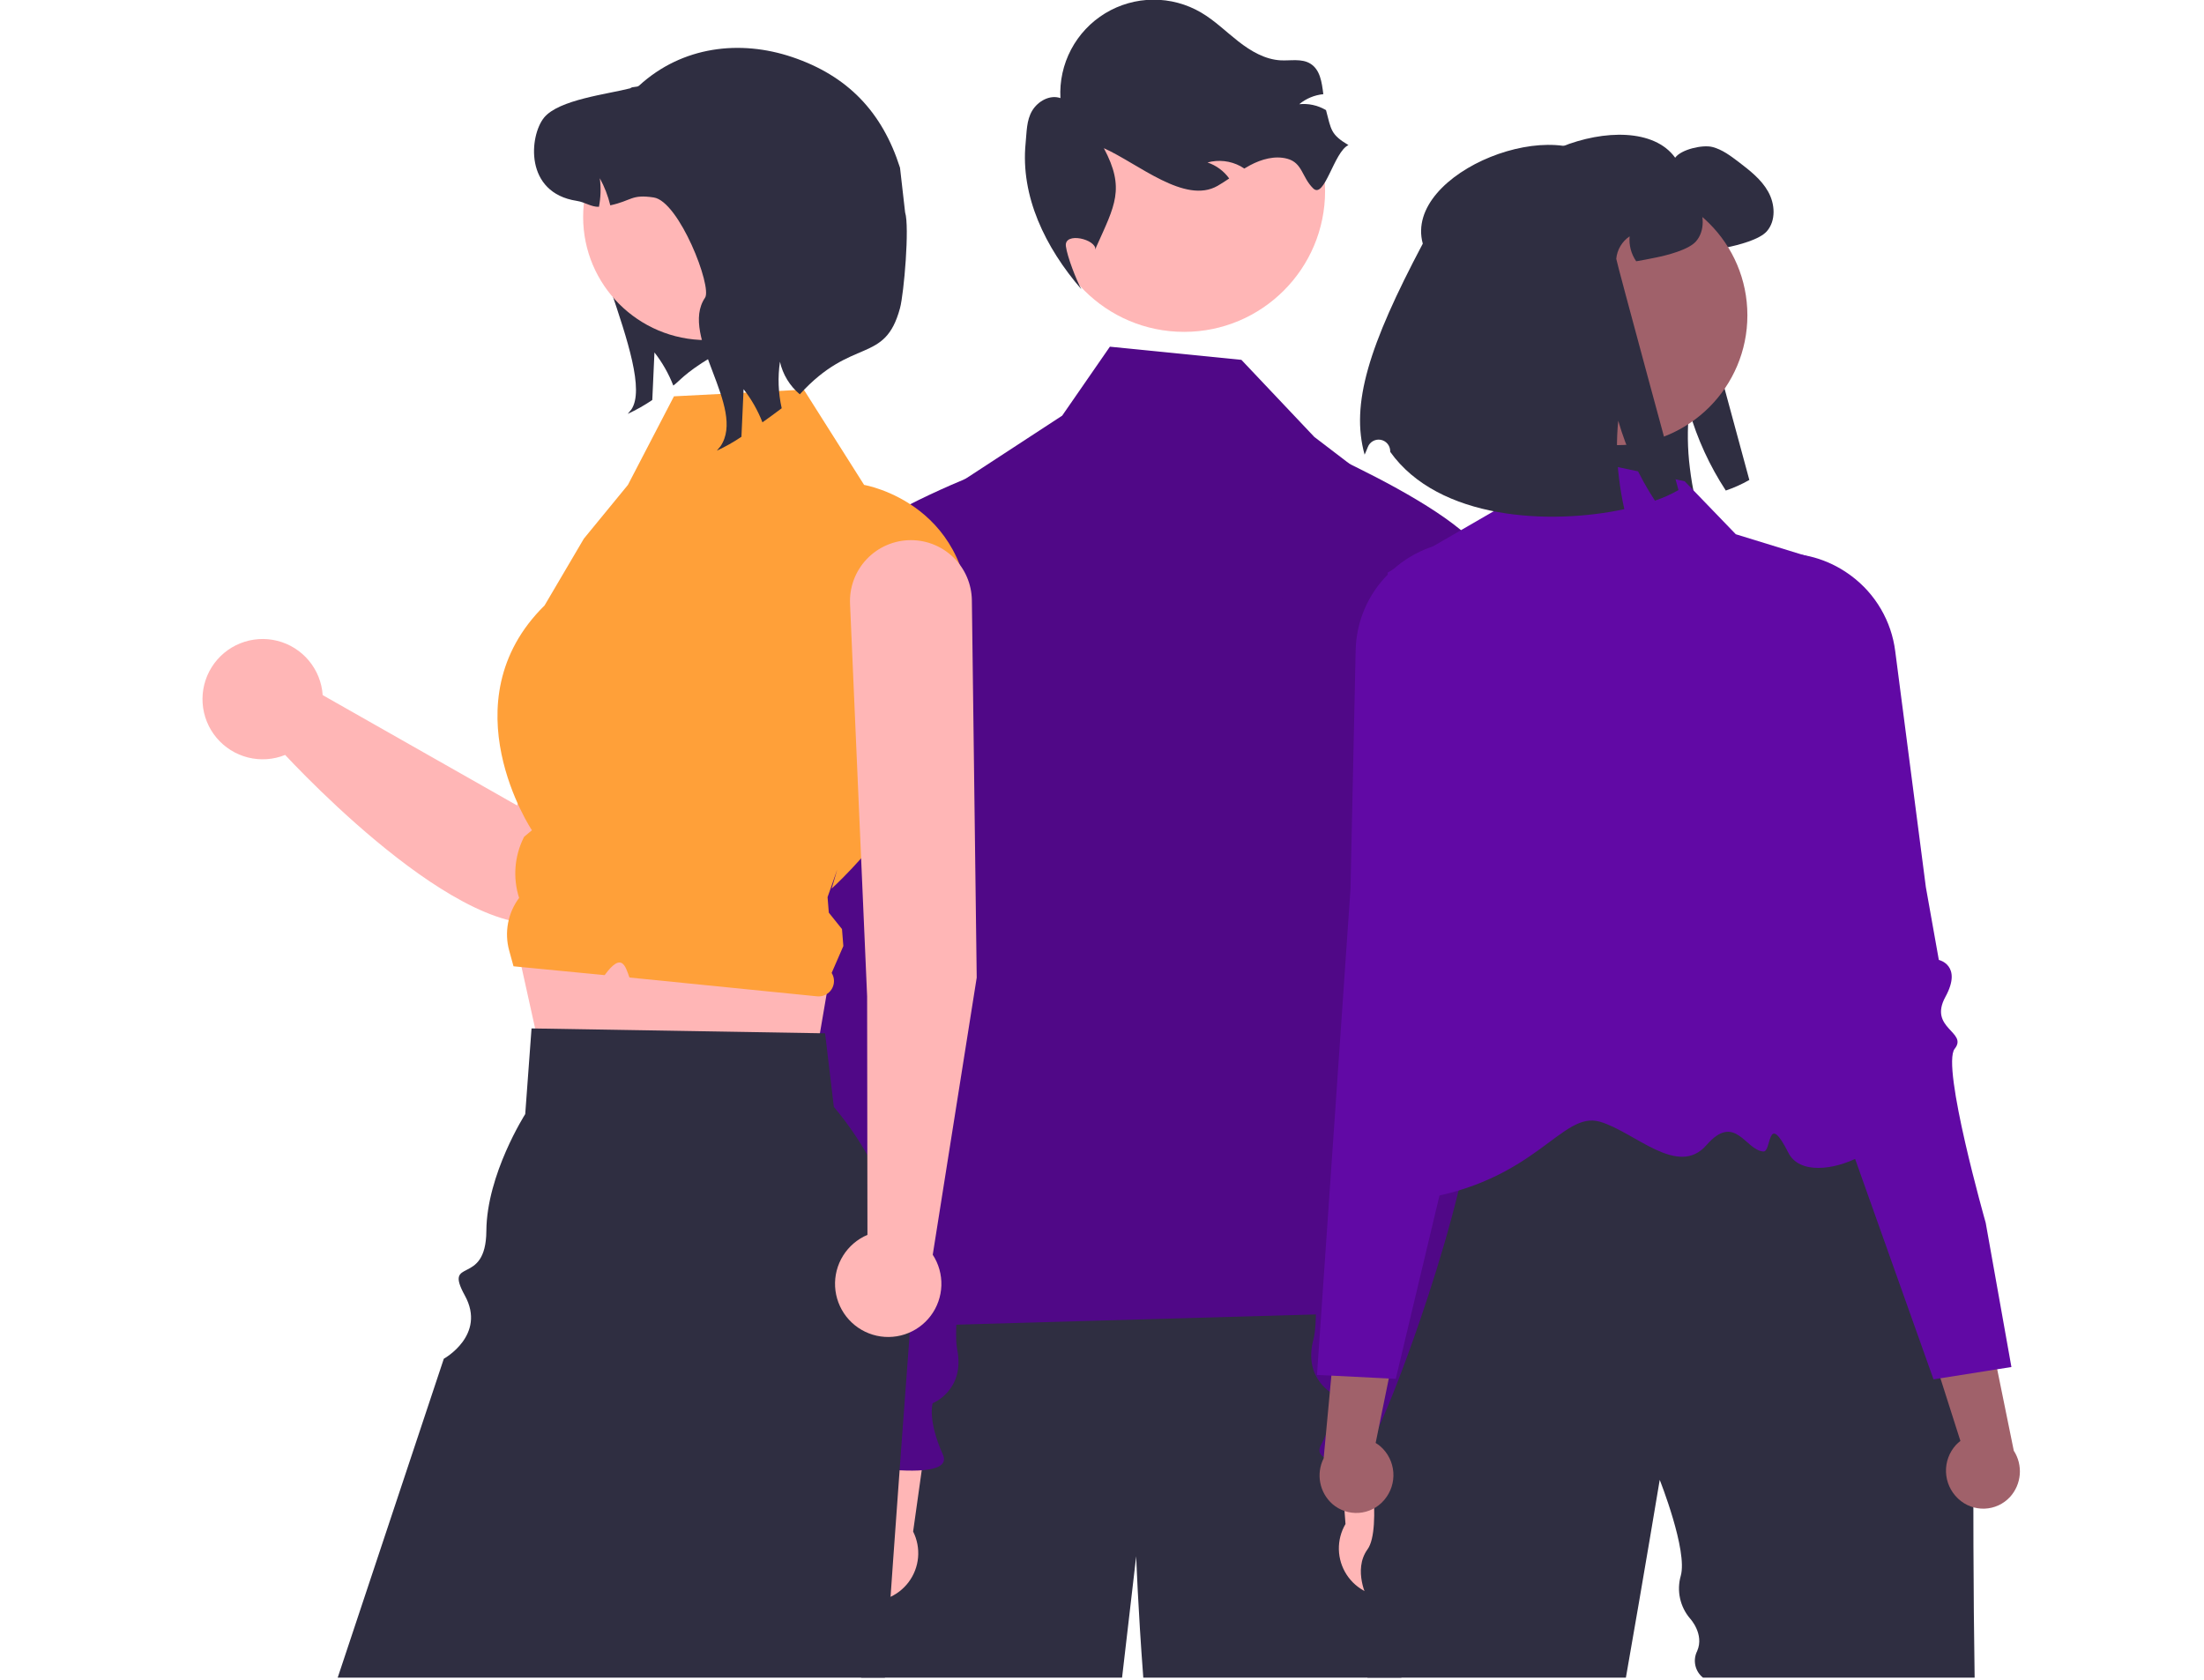 <svg width="838" height="639" viewBox="0 0 838 639" fill="none" xmlns="http://www.w3.org/2000/svg">
<g clip-path="url(#clip0_561_4)">
<path d="M536.999 557.494C536.999 557.494 534.149 608.764 532.839 638.004H434.699C432.679 611.394 431.999 591.844 431.999 591.844L426.629 638.004H327.429L321.279 552.514L350.999 478.844C350.999 478.844 512.059 467.674 526.999 481.844C541.929 496.004 536.999 557.494 536.999 557.494Z" fill="#2F2E41"/>
<path d="M450.216 126.206C479.823 126.206 503.823 102.205 503.823 72.599C503.823 42.993 479.823 18.992 450.216 18.992C420.61 18.992 396.609 42.993 396.609 72.599C396.609 102.205 420.61 126.206 450.216 126.206Z" fill="#FFB6B6"/>
<path d="M512.701 55.18C507.195 57.691 503.627 75.874 499.299 71.647C494.972 67.42 495.26 61.919 489.426 60.358C484.714 59.093 479.643 60.539 475.345 62.82C474.578 63.222 473.834 63.66 473.109 64.095C472.63 63.775 472.154 63.474 471.642 63.196C467.798 61.139 463.311 60.634 459.106 61.786C462.429 62.899 465.318 65.029 467.364 67.874C465.926 68.837 464.469 69.804 462.979 70.66C450.529 77.845 432.813 62.222 419.707 56.353C427.916 71.757 423.874 78.136 416.747 94.067L416.501 94.974C416.906 90.982 404.55 88.006 405.267 93.627C405.775 97.617 409.229 106.488 411.163 110.011C397.385 94.079 387.969 74.583 389.956 54.471C390.388 50.246 390.258 45.789 392.437 42.122C394.619 38.474 399.166 35.914 403.19 37.305C402.849 30.891 404.253 24.505 407.251 18.825C410.25 13.145 414.732 8.384 420.22 5.047C425.709 1.711 431.999 -0.075 438.422 -0.122C444.844 -0.169 451.16 1.525 456.697 4.781C461.841 7.799 466.136 12.069 470.852 15.752C475.567 19.435 481.003 22.645 486.982 22.949C490.775 23.132 494.903 22.206 498.162 24.171C501.937 26.45 502.583 31.223 503.15 35.815C499.783 36.147 496.591 37.476 493.983 39.63C497.467 39.275 500.974 40.027 504.005 41.78C504.063 41.806 504.118 41.837 504.169 41.873C506.165 49.463 505.961 51.146 512.701 55.18Z" fill="#2F2E41"/>
<path d="M327.668 504.779C373.319 451.344 357.899 383.379 339.781 314.771L343.228 213.418C343.398 208.446 344.761 203.588 347.202 199.254C349.644 194.919 353.093 191.236 357.257 188.516L403.861 158.07L422 131.844L472 136.844L499.727 166.166L530.417 189.596C538.123 195.478 543.986 203.442 547.316 212.547C550.646 221.652 551.302 231.52 549.209 240.986L519.84 373.806C519.84 373.806 532.123 442.661 524.628 450.266C517.133 457.87 497.82 450.27 513.135 458.806C531.515 469.051 548.227 467.16 538.926 476.462C529.625 485.763 541.396 498.694 541.396 498.694L327.668 504.779Z" fill="#500887"/>
<path d="M347.186 582.438L354.796 528.218L324.429 519.549L318.422 577.16C315.909 579.465 314.088 582.424 313.165 585.707C312.242 588.989 312.253 592.464 313.196 595.74C314.139 599.017 315.978 601.965 318.505 604.254C321.032 606.543 324.148 608.082 327.501 608.698C330.855 609.313 334.314 608.981 337.489 607.738C340.664 606.495 343.43 604.392 345.475 601.663C347.52 598.935 348.764 595.691 349.066 592.294C349.368 588.898 348.717 585.485 347.186 582.438Z" fill="#FFB6B6"/>
<path d="M405 167.844C405 167.844 318.562 195.977 316.5 216.561C314.439 237.146 315.123 249.747 306 332.117L306.481 554C306.481 554 364.432 566.408 358.489 553.142C352.546 539.876 354.62 533.634 354.62 533.634C354.62 533.634 367.045 528.731 363.934 513.155C360.824 497.578 376.421 420.387 376.421 420.387L386.266 281.948L405 167.844Z" fill="#500887"/>
<path d="M511.581 579.567L507.531 524.965L538.4 518.299L540.628 576.18C542.985 578.644 544.609 581.716 545.315 585.052C546.022 588.388 545.784 591.854 544.629 595.062C543.474 598.27 541.446 601.092 538.775 603.211C536.103 605.33 532.894 606.662 529.507 607.057C526.121 607.451 522.691 606.894 519.604 605.446C516.516 603.999 513.894 601.719 512.032 598.863C510.169 596.007 509.14 592.688 509.061 589.279C508.981 585.87 509.854 582.507 511.581 579.567H511.581Z" fill="#FFB6B6"/>
<path d="M480.99 162.08C480.99 162.08 565.405 195.803 566.116 216.478C566.827 237.153 565.322 249.682 569.041 332.473L554.058 553.85C554.058 553.85 495.419 562.443 502.217 549.594C509.014 536.745 507.353 530.381 507.353 530.381C507.353 530.381 495.275 524.676 499.397 509.337C503.519 493.997 493 415.951 493 415.951L492.226 277.165L480.99 162.08Z" fill="#500887"/>
<path d="M254.515 59.981C253.598 62.119 225.311 61.889 224.016 63.793C214.027 78.49 250.034 141.023 240.045 155.739L238.654 157.397C241.913 155.896 245.043 154.13 248.013 152.117C248.28 146.093 248.547 140.051 248.833 134.027C251.825 137.854 254.24 142.099 256.001 146.627C258.326 144.988 260.234 141.949 270.202 135.971C274.238 131.538 278.89 127.709 284.016 124.6L254.515 59.981Z" fill="#2F2E41"/>
<path d="M275.056 180.432C271.934 178.398 268.373 177.138 264.667 176.757C260.961 176.375 257.218 176.883 253.748 178.238C250.277 179.593 247.18 181.756 244.713 184.548C242.246 187.339 240.481 190.679 239.563 194.29L196.577 306.293L122.689 264.345C122.365 259.523 120.522 254.928 117.424 251.219C114.327 247.51 110.134 244.876 105.448 243.697C100.761 242.518 95.822 242.853 91.338 244.655C86.853 246.456 83.055 249.632 80.487 253.725C77.919 257.819 76.714 262.621 77.044 267.442C77.374 272.264 79.222 276.856 82.323 280.562C85.425 284.268 89.62 286.897 94.308 288.071C98.996 289.245 103.935 288.904 108.417 287.097C123.977 303.705 191.436 371.794 219.364 345.19C242.838 322.828 276.714 236.161 284.869 206.233C286.175 201.447 285.929 196.37 284.166 191.733C282.402 187.097 279.212 183.139 275.056 180.432Z" fill="#FFB6B6"/>
<path d="M194.342 349.883L207.907 411.195L307.099 420.167L316.215 366.781L194.342 349.883Z" fill="#FFB6B6"/>
<path d="M345.858 507.11C345.813 507.989 345.758 508.859 345.695 509.738C344.743 522.442 343.656 537.094 342.478 553.15C340.621 578.631 338.546 607.645 336.452 638H128.396L168.747 516.718C168.747 516.718 185.039 507.748 176.745 492.679C168.45 477.61 184.771 489.619 184.923 468.098C185.074 446.578 199.7 423.683 199.7 423.683L202.101 391.098L203.469 391.126L311.742 392.929L313.718 392.965L317.043 420.937C337.235 444.964 347.536 475.77 345.858 507.11Z" fill="#2F2E41"/>
<path d="M256.25 150.718L305.622 148.174L328.554 184.41C328.554 184.41 371.702 191.624 368.711 242.468C365.72 293.312 316.213 337.928 316.213 337.928L318.33 330.673L314.654 341.175L315.126 347.071L320.14 353.316L320.656 359.775L316.213 369.993C316.791 370.919 317.098 371.989 317.098 373.08C317.099 374.171 316.794 375.241 316.217 376.168C315.641 377.095 314.816 377.841 313.837 378.323C312.858 378.805 311.763 379.003 310.677 378.894L239.338 371.744C237.713 367.276 236.41 361.93 229.9 370.83L223.179 370.179L195.243 367.472L193.599 361.482C192.664 358.079 192.519 354.507 193.173 351.039C193.827 347.57 195.264 344.297 197.374 341.468C194.947 333.869 195.583 325.624 199.145 318.487L199.279 318.219L202.246 315.746C202.246 315.746 169.789 266.985 207.048 230.258L222.002 204.836L238.735 184.422L256.25 150.718Z" fill="#FFA039"/>
<path d="M268.538 129.328C294.395 129.328 315.356 108.366 315.356 82.509C315.356 56.651 294.395 35.69 268.538 35.69C242.68 35.69 221.719 56.651 221.719 82.509C221.719 108.366 242.68 129.328 268.538 129.328Z" fill="#FFB6B6"/>
<path d="M304.097 149.955C300.285 146.769 297.631 142.413 296.549 137.564C295.683 143.452 295.909 149.449 297.216 155.254C294.681 157.16 292.222 158.971 289.896 160.611C288.135 156.083 285.72 151.838 282.728 148.011C282.443 154.034 282.176 160.077 281.909 166.101C278.938 168.113 275.808 169.879 272.549 171.381L273.941 169.723C283.929 155.006 258.081 127.919 268.07 113.222C270.872 109.104 258.214 76.565 248.569 75.097C239.991 73.801 240.353 76.279 232.042 78.09C231.179 74.49 229.839 71.022 228.058 67.777C228.532 71.393 228.422 75.061 227.734 78.643C224.779 78.757 222.454 76.874 219.308 76.393C199.236 73.324 201.275 51.612 206.86 44.731C212.465 37.868 231.07 35.81 239.648 33.579C240.429 32.817 242.202 33.293 242.984 32.569C259.423 17.524 281.41 15.033 301.195 21.701C322.295 28.812 335.451 42.575 342.203 63.793L344.14 80.773C345.877 86.232 343.691 111.635 342.203 117.168C336.418 138.674 324.096 127.938 304.097 149.955Z" fill="#2F2E41"/>
<path d="M371.363 371.771L369.52 228.218C369.424 222.136 366.94 216.336 362.606 212.069C358.271 207.803 352.432 205.411 346.35 205.411H346.35C343.203 205.411 340.09 206.052 337.199 207.295C334.308 208.537 331.701 210.355 329.535 212.639C327.37 214.922 325.693 217.622 324.605 220.575C323.518 223.527 323.043 226.671 323.21 229.813L329.696 378.87L329.819 469.609C325.996 471.23 322.765 473.989 320.565 477.51C318.364 481.032 317.301 485.145 317.52 489.292C317.739 493.438 319.229 497.417 321.788 500.687C324.347 503.957 327.85 506.36 331.822 507.57C335.794 508.78 340.043 508.738 343.99 507.449C347.937 506.16 351.392 503.687 353.885 500.367C356.378 497.046 357.788 493.039 357.924 488.888C358.06 484.738 356.916 480.647 354.645 477.17L371.363 371.771Z" fill="#FFB6B6"/>
<path d="M567.913 88.812C560.397 61.41 621.015 37.913 636.933 59.98C639.147 56.842 647.327 54.937 651.08 55.899C654.833 56.862 657.99 59.267 661.069 61.596C665.304 64.849 669.692 68.218 672.29 72.895C674.908 77.552 675.312 83.904 671.79 87.946C668.999 91.16 660.761 93.239 656.565 94.086C653.64 94.683 651.176 95.164 649.059 95.51C647.136 92.74 646.25 89.38 646.557 86.021C645.132 86.983 643.937 88.247 643.059 89.725C642.18 91.202 641.64 92.856 641.476 94.567C641.418 95.279 665.131 182.527 665.131 182.527C662.281 184.149 659.285 185.496 656.181 186.55C650.04 177.165 645.337 166.915 642.226 156.139C641.511 163.344 641.602 170.607 642.496 177.792C642.971 181.821 643.652 185.824 644.536 189.783C616.358 195.865 573.976 193.864 555.537 167.995C555.533 167.888 555.53 167.781 555.527 167.674C555.513 166.653 555.144 165.669 554.484 164.89C553.823 164.111 552.913 163.586 551.908 163.404C550.903 163.223 549.866 163.396 548.975 163.895C548.084 164.394 547.394 165.187 547.024 166.139C546.577 167.28 546.165 168.268 545.797 169.054C540.427 149.845 547.376 127.615 567.913 88.812Z" fill="#2F2E41"/>
<path d="M519.962 548.209V549.107C519.927 548.809 519.927 548.507 519.962 548.209Z" fill="#2F2E41"/>
<path d="M547.559 393.134C548.275 392.94 549.005 392.799 549.742 392.71C548.896 392.848 548.168 392.99 547.559 393.134Z" fill="#2F2E41"/>
<path d="M546.92 393.297C547.114 393.243 547.329 393.189 547.558 393.135C547.345 393.19 547.139 393.231 546.92 393.297Z" fill="#2F2E41"/>
<path d="M750.79 638H647.504C646.03 636.824 645.006 635.177 644.603 633.335C644.201 631.493 644.444 629.569 645.292 627.885C648.114 621.414 642.585 615.501 642.585 615.501C640.708 613.302 639.403 610.673 638.785 607.849C638.168 605.025 638.257 602.091 639.045 599.31C641.781 589.752 631.057 562.775 631.057 562.775C631.057 562.775 625.276 597.609 618.192 638H519.962C518.317 635.197 517.449 632.006 517.449 628.756C517.449 625.505 518.317 622.314 519.962 619.511C525.687 609.805 519.962 607.943 519.962 607.943C519.962 607.943 514.238 597.082 519.962 589.195C525.687 581.309 519.962 549.107 519.962 549.107C520.178 550.531 521.809 547.942 524.32 542.514C528.142 534.257 533.984 519.407 539.886 502.166C544.105 489.862 548.359 476.323 551.914 463.087H551.923C552.855 459.61 553.738 456.164 554.572 452.75C556.203 446.054 557.601 439.548 558.662 433.438C560.966 420.28 561.725 408.976 559.956 401.624C558.489 395.506 555.28 392.133 549.74 392.711C552.708 392.219 557.057 391.753 562.416 391.313C563.382 391.235 564.383 391.158 565.418 391.071C605.387 388.051 691.139 386.317 691.139 386.317L717.405 433.352L750.669 492.934C750.669 492.934 749.763 572.862 750.79 638Z" fill="#2F2E41"/>
<path d="M640.546 183.022L580.032 170.185L568.017 194.37L527.555 217.796C527.555 217.796 553.636 324.437 553.487 339.436C553.11 377.515 492.182 462.876 538.203 456.309C584.224 449.742 593.572 422.236 608.346 426.585C621.67 430.508 637.939 447.957 648.831 435.477C659.723 422.997 663.56 437.409 670.447 437.907C673.72 438.143 671.749 422.148 679.984 438.404C688.219 454.66 731.888 432.777 717.088 417.977C692.438 393.327 687.428 211.615 687.428 211.615L659.987 203.172L640.546 183.022Z" fill="#6109A5"/>
<path d="M526.412 570.297C528.843 567.398 530.047 563.664 529.768 559.891C529.489 556.117 527.748 552.602 524.916 550.092C524.332 549.591 523.708 549.139 523.05 548.741L533.168 499.085L509.778 485.085L503.272 554.607C501.832 557.464 501.379 560.717 501.983 563.859C502.587 567.001 504.214 569.854 506.61 571.974C507.985 573.167 509.582 574.078 511.309 574.654C513.036 575.23 514.859 575.46 516.675 575.331C518.491 575.203 520.264 574.718 521.893 573.904C523.521 573.09 524.973 571.963 526.166 570.588C526.249 570.493 526.331 570.396 526.412 570.297Z" fill="#A0616A"/>
<path d="M599.036 308.554C598.889 306.958 596.853 306.233 594.031 305.232C591.198 304.359 588.504 303.084 586.033 301.444C579.785 296.931 582.245 292.212 585.644 285.688C586.309 284.42 586.999 283.1 587.646 281.728C589.57 277.663 586.507 260.898 578.526 231.888C576.066 222.957 576.075 216.65 574.375 212.465C572.684 208.28 569.293 206.217 560.051 205.786C548.881 205.222 537.943 209.11 529.635 216.598C529.411 216.796 529.178 217.012 528.953 217.219C528.531 217.616 528.116 218.022 527.711 218.436C520.028 226.165 515.631 236.566 515.441 247.463L515.398 249.318L513.491 337.952L508.132 415.732L500.746 522.875L506.217 523.143L528.047 524.23L530.697 524.359L536.978 498.007L544.537 466.297L547.315 454.648L555.936 418.51L559.957 401.624L562.416 391.313L563.417 387.102L568.301 366.635C568.413 366.203 579.647 321.877 592.599 314.465C597.431 311.704 599.174 310.099 599.036 308.554Z" fill="#6109A5"/>
<path d="M744.355 569.77C741.627 567.148 740.028 563.565 739.901 559.784C739.773 556.002 741.127 552.32 743.673 549.52C744.199 548.96 744.771 548.443 745.383 547.977L729.99 499.694L751.742 483.264L765.677 551.685C767.414 554.371 768.214 557.556 767.951 560.745C767.688 563.933 766.377 566.945 764.222 569.31C762.983 570.644 761.494 571.72 759.839 572.479C758.184 573.237 756.395 573.662 754.576 573.729C752.757 573.796 750.942 573.504 749.236 572.87C747.529 572.235 745.965 571.271 744.631 570.032C744.538 569.946 744.446 569.858 744.355 569.77Z" fill="#A0616A"/>
<path d="M754.995 465.001C754.995 465.001 738.03 405.314 743.204 398.852C748.378 392.39 733.098 391.129 739.682 379.095C746.267 367.061 737.178 365.048 737.178 365.048L732.247 337.379L723.43 269.418L723.162 267.397L720.598 247.625C719.882 241.977 718.034 236.532 715.165 231.615C712.297 226.698 708.466 222.41 703.902 219.008C703.669 218.829 703.431 218.658 703.193 218.487C702.107 217.705 700.998 216.981 699.866 216.315C691.402 211.322 681.464 209.434 671.759 210.976C653.473 213.824 659.165 220.643 656.199 238.911C651.38 268.614 650.129 285.608 652.479 289.447C653.27 290.74 654.102 291.977 654.895 293.165C658.978 299.294 661.93 303.715 656.2 308.883C653.917 310.771 651.377 312.326 648.656 313.499C645.963 314.803 644.013 315.738 644.039 317.341C644.07 318.894 645.973 320.297 651.071 322.52C657.248 325.224 663.882 335.444 669.316 345.884C673.627 354.299 677.472 362.945 680.834 371.783L727.539 503.139L735.157 524.561L737.785 524.145L759.365 520.724L764.776 519.867L754.995 465.001Z" fill="#6109A5"/>
<path d="M615.017 169.278C642.283 169.278 664.387 147.174 664.387 119.908C664.387 92.641 642.283 70.538 615.017 70.538C587.75 70.538 565.646 92.641 565.646 119.908C565.646 147.174 587.75 169.278 615.017 169.278Z" fill="#A0616A"/>
<path d="M540.967 92.662C533.451 65.26 594.07 41.762 609.988 63.829C612.201 60.692 620.381 58.786 624.135 59.749C627.888 60.711 631.044 63.117 634.124 65.446C638.359 68.699 642.747 72.067 645.345 76.744C647.963 81.402 648.367 87.754 644.845 91.795C642.054 95.01 633.816 97.088 629.62 97.935C626.695 98.532 624.231 99.013 622.114 99.359C620.191 96.589 619.305 93.229 619.612 89.871C618.187 90.832 616.992 92.097 616.113 93.574C615.235 95.052 614.694 96.705 614.53 98.416C614.473 99.129 638.185 186.376 638.185 186.376C635.336 187.998 632.339 189.345 629.235 190.399C623.095 181.014 618.391 170.764 615.281 159.988C614.566 167.194 614.656 174.456 615.55 181.642C616.026 185.671 616.707 189.673 617.591 193.633C589.413 199.715 547.03 197.713 528.591 171.845C528.588 171.738 528.585 171.631 528.582 171.524C528.568 170.502 528.199 169.518 527.538 168.739C526.878 167.96 525.967 167.435 524.963 167.254C523.958 167.072 522.921 167.246 522.03 167.745C521.139 168.244 520.449 169.037 520.079 169.989C519.631 171.13 519.22 172.118 518.852 172.903C513.482 153.695 520.43 131.464 540.967 92.662Z" fill="#2F2E41"/>
</g>
<defs>
<clipPath id="clip0_561_4">
<rect width="838" height="638.004" fill="white"/>
</clipPath>
</defs>
</svg>
